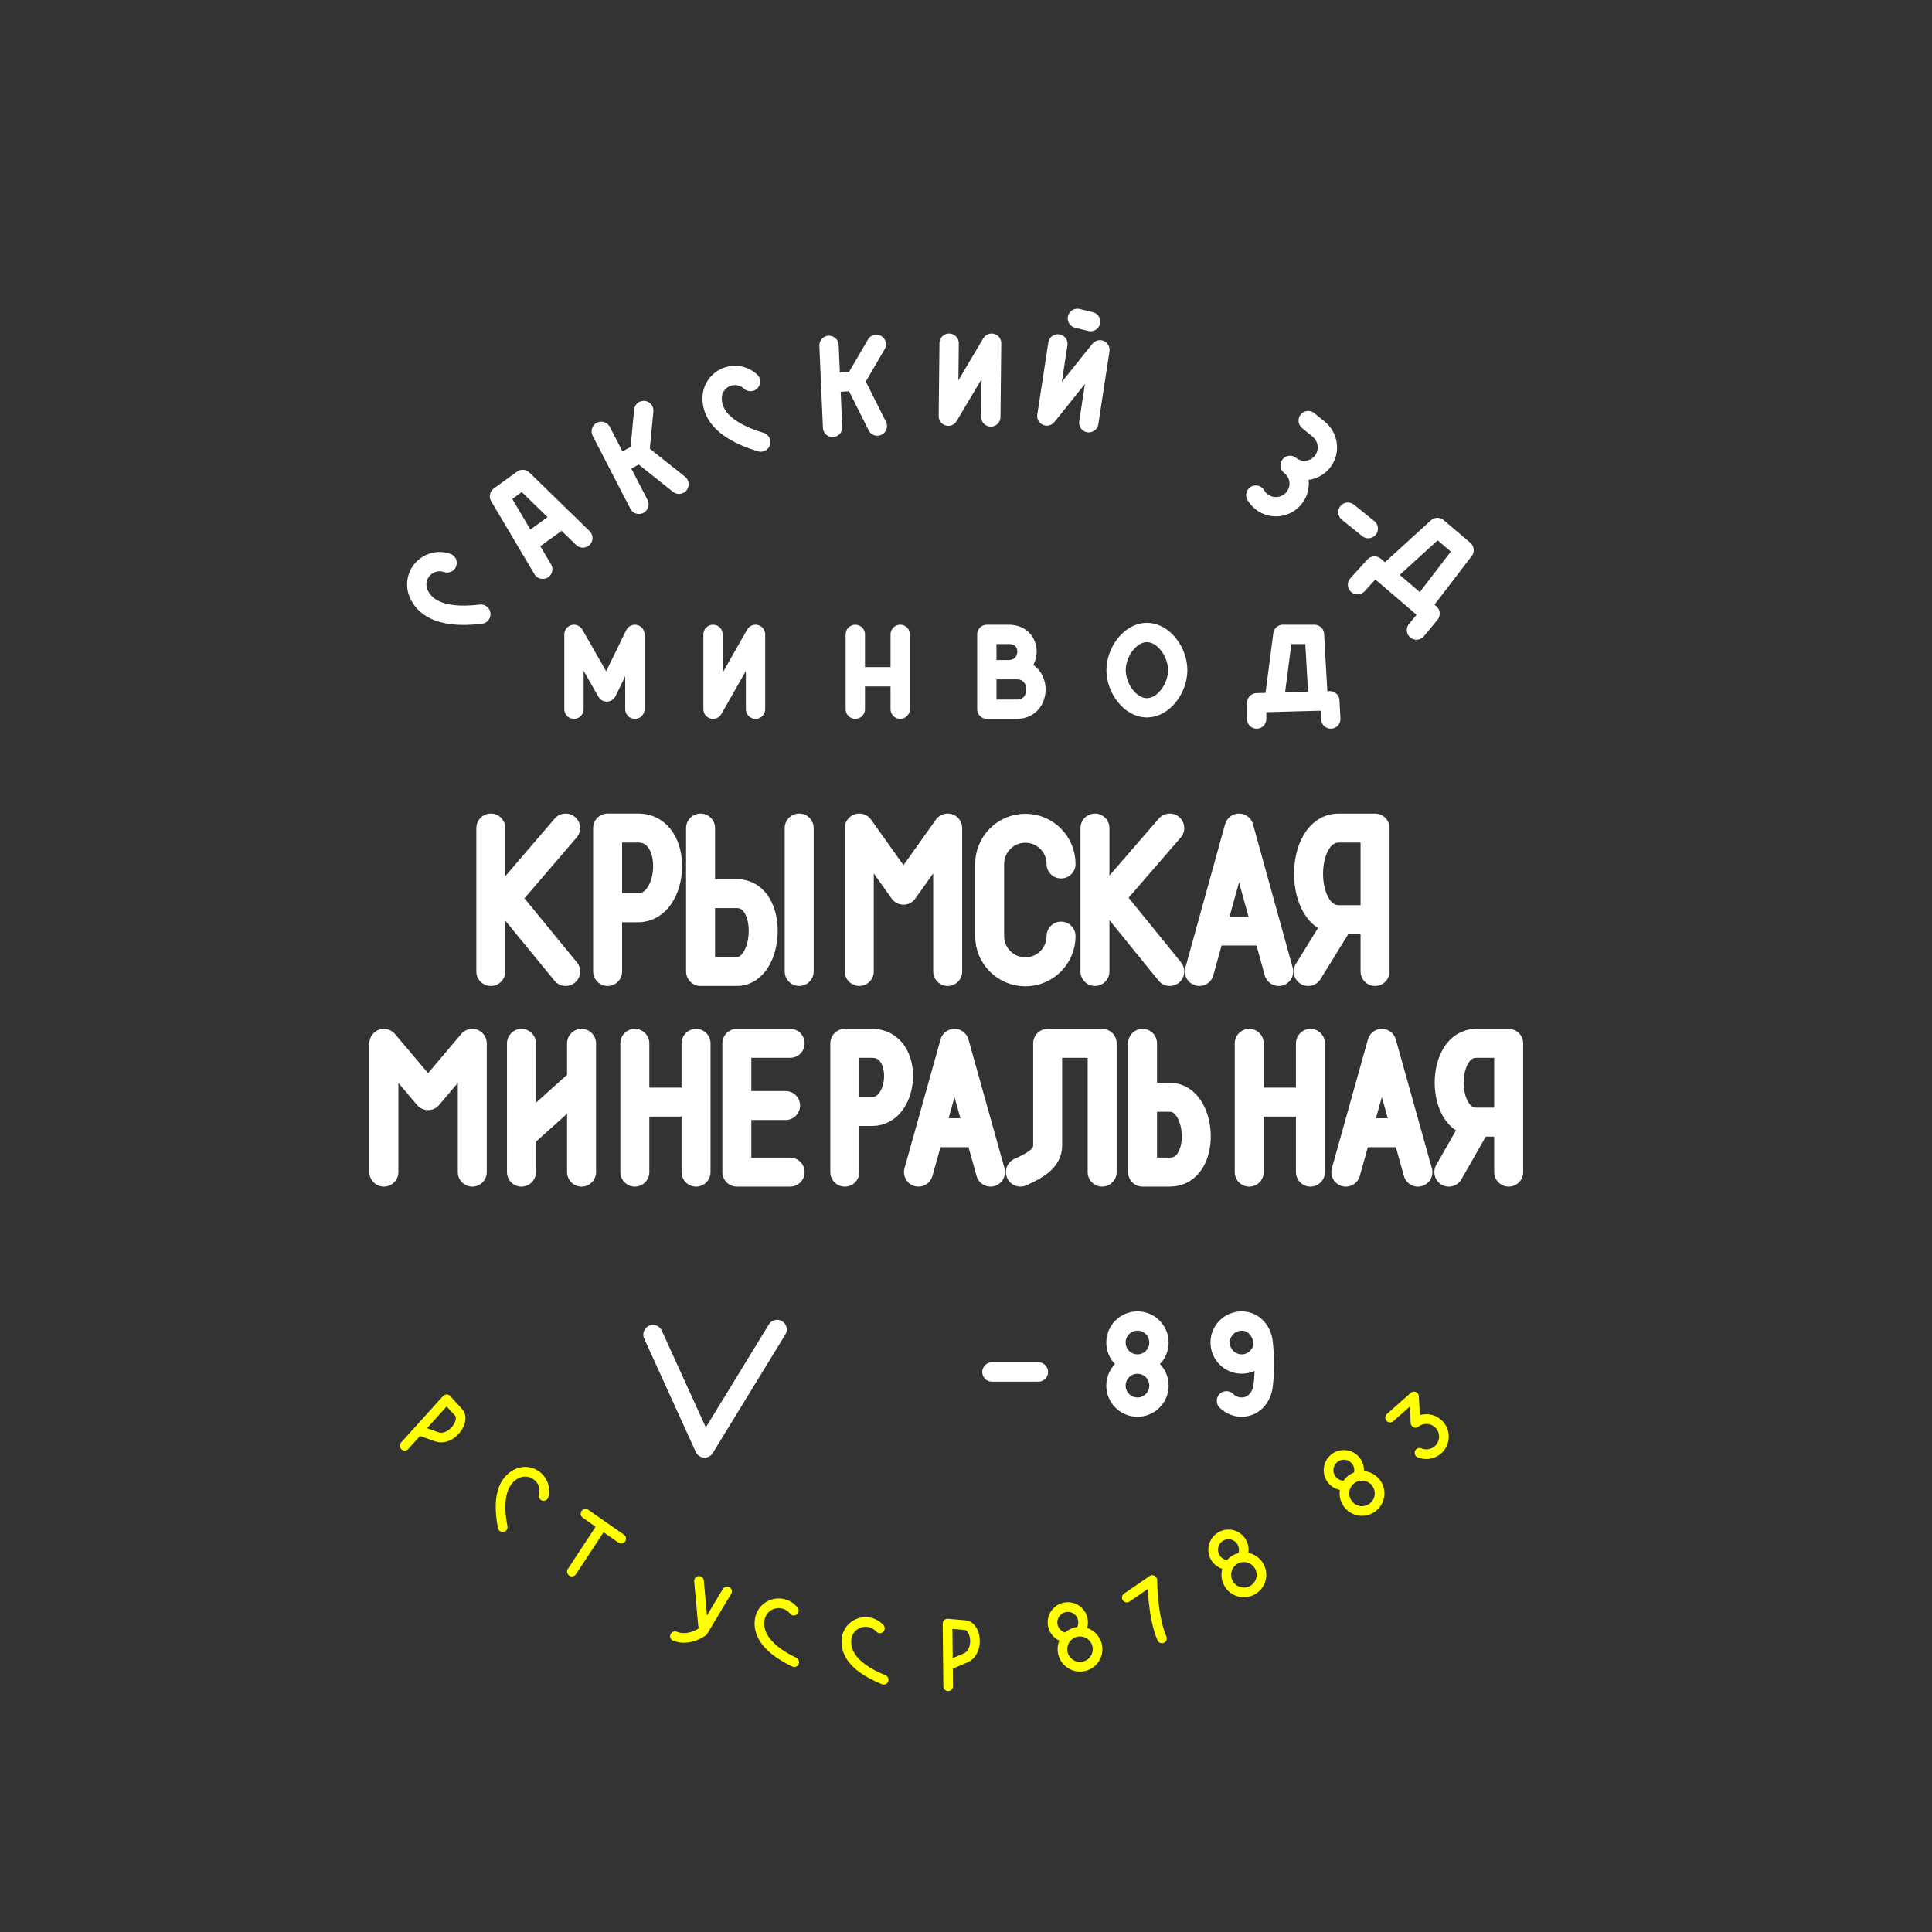 <?xml version="1.0" encoding="UTF-8"?>
<svg width="100" height="100" version="1.1" viewBox="0 0 100 100" xmlns="http://www.w3.org/2000/svg"><rect x="0" y="0" width="100" height="100" fill="#333333" stroke="none"/><path d="m47.54 60.668 1.865-6.666 1.865 6.666m-2.818-2.04h2.178m2.186 2.04c0.738-0.336 1.411-0.697 1.411-1.367v-5.299h2.821v6.666m2.089-6.666v6.666h1.419c1.925 0 1.709-3.873 0-3.873h-1.366m5.587 0.251h2.846m0.205-3.043v6.666m-3.168-6.666v6.666m5 0 1.865-6.666 1.865 6.666m-2.901-2.04h2.261m-29.023 2.04v-6.666h1.419c1.925 0 1.709 3.528 0 3.528h-1.366m-5.289-0.309h2.171m0.235-3.219h-2.758v6.666h2.758m-7.921-3.623h2.878m0.173-3.043v6.666m-3.168-6.666v6.666m-5.692-2.068 2.875-2.582m-3.051-2.016v6.666m3.11-6.666v6.666m-10.231 0v-6.666l2.288 2.706 2.288-2.706v6.666m53.643 0v-6.666h-1.68c-1.872 0-1.86 4.079 0 4.079h1.523m-2.941 2.587 1.418-2.482m-8.698-7.903 1.584-2.563m1.878 2.563v-7.423h-1.878c-2.092 0-2.079 4.742 0 4.742h1.702m-8.244 0.587h2.728m-3.403 2.094 2.054-7.423 2.054 7.423m-5.639-7.423-3.11 3.59 3.11 3.832m-3.873 0v-7.423m-1.754 5.593c0 1.021-0.828 1.848-1.848 1.848s-1.848-0.828-1.848-1.848v-3.734c0-1.021 0.828-1.848 1.848-1.848s1.848 0.828 1.848 1.848m-10.444 5.564v-7.423l2.288 3.216 2.288-3.216v7.423m-7.686-7.423v7.423m-5.105-7.423v7.423h1.878c1.716 0 1.922-4.03 0-4.03h-1.76m-4.929 4.03v-7.423h1.584c2.149 0 1.908 4.126 0 4.126h-1.526m-2.23-4.126-3.11 3.627 3.11 3.796m-3.873 0v-7.423" style="fill:none;stroke-linecap:round;stroke-linejoin:round;stroke-width:1.5;stroke:#fff"/><path d="m65.381 69.489c0 0.615-0.498 1.113-1.113 1.113s-1.113-0.498-1.113-1.113 0.498-1.113 1.113-1.113 1.048 0.502 1.113 1.113c0.088 0.831 0.078 1.564 0 2.23-0.071 0.611-0.498 1.113-1.113 1.113-0.307 0-0.586-0.125-0.787-0.326m-3.493-0.787c0 0.615-0.498 1.113-1.113 1.113s-1.113-0.498-1.113-1.113 0.498-1.113 1.113-1.113 1.113 0.498 1.113 1.113zm0-2.23c0 0.615-0.498 1.113-1.113 1.113s-1.113-0.498-1.113-1.113 0.498-1.113 1.113-1.113 1.113 0.498 1.113 1.113zm-8.646 1.525h2.406m-19.95-1.936 2.67 5.868 3.755-6.132m25.732-32.548 0.447-3.431h1.634l0.194 3.428m-3.186 0.954 0.003-0.842 3.785-0.103 0.049 0.945m-7.923-2.531c0 0.921-0.714 1.949-1.595 1.949s-1.595-1.028-1.595-1.949 0.714-1.949 1.595-1.949 1.595 1.028 1.595 1.949zm-8.765-1.851h-1.115v3.872h1.555c1.326 0 1.306-2.045 0-2.045h-1.467 1.027c1.251 0 1.32-1.851 0-1.827zm-7.839 2.192h2.199m0.041-2.192v3.872m-2.323-3.872v3.872m-7.364-3.872v3.872l2.199-3.872v3.872m-9.398 0v-3.872l1.701 2.98 1.452-2.98v3.872m38.9-7 2.64-2.406 1.379 1.173-2.2 2.875m-3.315-1.085 0.88-0.968 2.875 2.464-0.704 0.851m-3.55-6.102 1.056 0.851m-3.11-5.589 0.534 0.434c0.515 0.419 0.616 1.165 0.207 1.688-0.409 0.523-1.165 0.616-1.679 0.195 0.532 0.398 0.625 1.154 0.216 1.677-0.409 0.523-1.165 0.616-1.688 0.207-0.125-0.098-0.226-0.216-0.301-0.346m-10.246-7.826-0.571 3.732 2.748-3.424-0.577 3.773m-0.591-5.402 0.685 0.166m-7.323 1.12-0.041 3.776 2.24-3.776-0.041 3.817m-7.039-1.851 1.165 2.322m-0.053-4.231-1.112 1.908-1.13 0.071m-0.206-1.924 0.184 4.245m-4.248-2.373c-0.221-0.205-0.52-0.327-0.845-0.316-0.653 0.022-1.164 0.569-1.142 1.222 0.019 0.557 0.291 1.554 2.518 2.226m-6.264 0.567 2.033 1.618m-1.826-3.817-0.207 2.199-0.996 0.539m-0.996-1.66 1.95 3.776m-5.601 1.909 1.494-1.079m-0.871 2.531-2.24-3.776 1.203-0.871 3.112 3.029m-7.026 1.289c-0.285-0.099-0.607-0.09-0.9 0.051-0.589 0.283-0.837 0.989-0.554 1.578 0.241 0.502 0.892 1.306 3.201 1.024" style="fill:none;paint-order:stroke markers fill;stroke-linecap:round;stroke-linejoin:round;stroke:#fff"/><path d="m71.953 73.375 1.234-1.094 0.08 1.367c0.392-0.313 0.964-0.246 1.275 0.148 0.311 0.394 0.244 0.966-0.15 1.277-0.27 0.213-0.624 0.249-0.919 0.124m-2.259 1.541c0.31 0.396 0.24 0.967-0.156 1.277-0.396 0.31-0.967 0.24-1.277-0.156-0.31-0.396-0.24-0.967 0.156-1.277 0.396-0.31 0.967-0.24 1.277 0.156zm-1.531 0.141c-0.275 0.044-0.565-0.059-0.749-0.294-0.27-0.345-0.209-0.842 0.136-1.112 0.345-0.27 0.842-0.209 1.112 0.136l-1e-6 -2e-6c0.182 0.232 0.213 0.535 0.109 0.79m-5.132 4.638c0.263 0.428 0.129 0.988-0.299 1.251-0.428 0.263-0.988 0.129-1.251-0.299-0.263-0.428-0.129-0.988 0.299-1.251 0.428-0.263 0.988-0.129 1.251 0.299zm-1.537-0.033c-0.278 0.012-0.555-0.123-0.711-0.377-0.229-0.373-0.112-0.861 0.261-1.089 0.373-0.229 0.861-0.112 1.089 0.261l-1e-6 -2e-6c0.154 0.252 0.152 0.556 0.019 0.797m-7.551 4.39c0.208 0.457 6e-3 0.996-0.451 1.204-0.457 0.208-0.996 6e-3 -1.204-0.451-0.208-0.457-6e-3 -0.996 0.451-1.204 0.457-0.208 0.996-6e-3 1.204 0.451zm-1.521-0.222c-0.278-0.022-0.536-0.19-0.659-0.462-0.181-0.398-0.005-0.868 0.393-1.049 0.398-0.181 0.868-0.005 1.049 0.393l-1e-6 -2e-6c0.122 0.269 0.082 0.57-0.08 0.793m2.413-1.748 1.32-0.909s0 1.878 0.499 3.022m-22.511-2.436-1.245 2.075s-0.705 0.539-1.452 0.249m1.245-2.863 0.207 2.282m-8.248-6.68c0.066-0.244 0.04-0.514-0.095-0.751-0.271-0.477-0.877-0.643-1.353-0.372-0.407 0.231-1.042 0.823-0.672 2.74m4.287-0.697 1.848 1.291m-2.552 1.702 1.467-2.23m18.007 8.164-0.033-3.24 0.91 0.079c0.597 0.052 0.76 1.386 0.013 1.703l-0.803 0.341m-3.621-1.877c-0.168-0.189-0.409-0.314-0.681-0.33-0.547-0.033-1.018 0.384-1.051 0.931-0.028 0.467 0.121 1.322 1.929 2.058m-4.652-3.576c-0.156-0.2-0.387-0.34-0.658-0.374-0.544-0.069-1.041 0.316-1.11 0.86-0.059 0.464 0.034 1.327 1.789 2.181m-20.162-11.201 2.171-2.406 0.616 0.675c0.404 0.442-0.38 1.535-1.144 1.262l-0.821-0.293" style="fill:none;paint-order:stroke markers fill;stroke-linecap:round;stroke-linejoin:round;stroke-width:.5;stroke:#ff0"/></svg>
